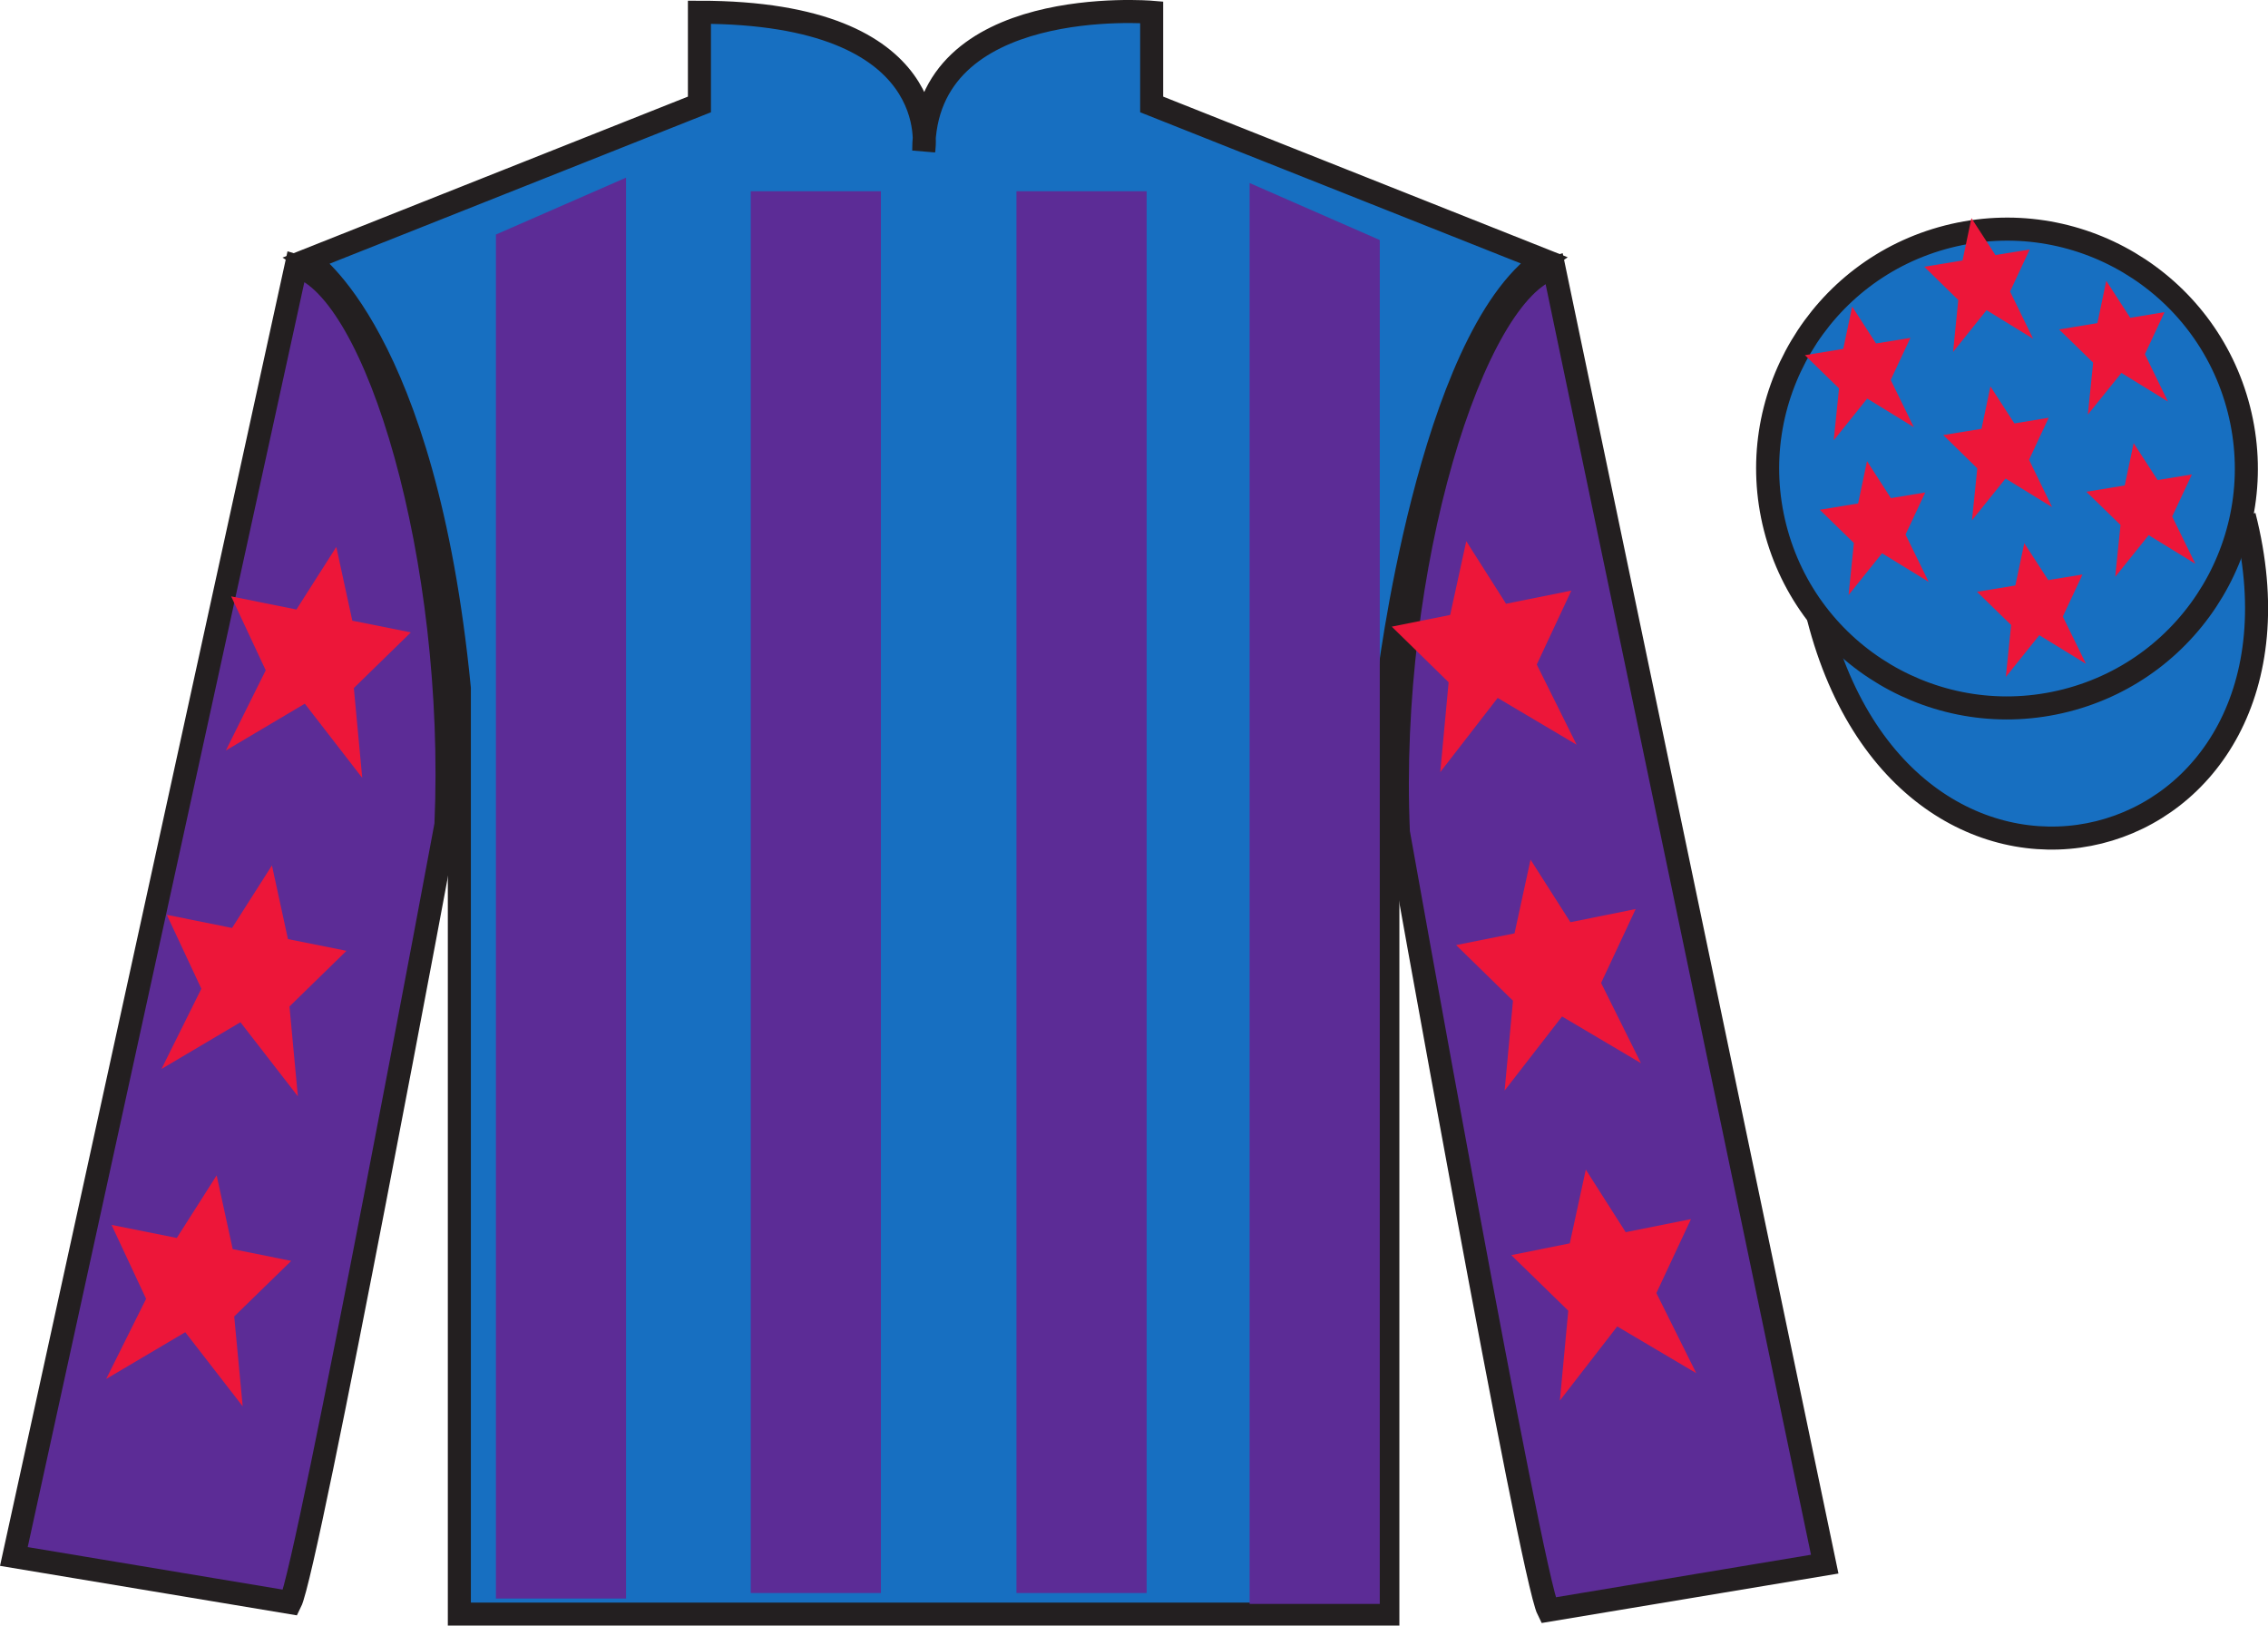 <?xml version="1.0" encoding="UTF-8"?>
<svg xmlns="http://www.w3.org/2000/svg" xmlns:xlink="http://www.w3.org/1999/xlink" width="98.42pt" height="70.53pt" viewBox="0 0 98.42 70.53" version="1.1">
<g id="surface0">
<path style=" stroke:none;fill-rule:nonzero;fill:rgb(9.02%,43.529%,75.491%);fill-opacity:1;" d="M 13.352 11.281 C 13.352 11.281 18.434 14.531 19.934 29.863 C 19.934 29.863 19.934 44.863 19.934 70.031 L 60.227 70.031 L 60.227 29.699 C 60.227 29.699 62.016 14.699 66.977 11.281 L 49.977 4.531 L 49.977 0.531 C 49.977 0.531 40.086 -0.301 40.086 6.531 C 40.086 6.531 41.102 0.531 30.352 0.531 L 30.352 4.531 L 13.352 11.281 "/>
<path style="fill:none;stroke-width:10;stroke-linecap:butt;stroke-linejoin:miter;stroke:rgb(13.73%,12.16%,12.549%);stroke-opacity:1;stroke-miterlimit:4;" d="M 133.516 592.487 C 133.516 592.487 184.336 559.987 199.336 406.667 C 199.336 406.667 199.336 256.667 199.336 4.987 L 602.266 4.987 L 602.266 408.308 C 602.266 408.308 620.156 558.308 669.766 592.487 L 499.766 659.987 L 499.766 699.987 C 499.766 699.987 400.859 708.308 400.859 639.987 C 400.859 639.987 411.016 699.987 303.516 699.987 L 303.516 659.987 L 133.516 592.487 Z M 133.516 592.487 " transform="matrix(0.1,0,0,-0.1,0,70.53)"/>
<path style=" stroke:none;fill-rule:nonzero;fill:rgb(36.085%,17.488%,58.595%);fill-opacity:1;" d="M 12.602 69.531 C 13.352 68.031 19.352 35.781 19.352 35.781 C 19.852 24.281 16.352 12.531 12.852 11.531 L 0.602 67.531 L 12.602 69.531 "/>
<path style="fill:none;stroke-width:10;stroke-linecap:butt;stroke-linejoin:miter;stroke:rgb(13.73%,12.16%,12.549%);stroke-opacity:1;stroke-miterlimit:4;" d="M 126.016 9.988 C 133.516 24.988 193.516 347.488 193.516 347.488 C 198.516 462.488 163.516 579.987 128.516 589.987 L 6.016 29.988 L 126.016 9.988 Z M 126.016 9.988 " transform="matrix(0.1,0,0,-0.1,0,70.53)"/>
<path style=" stroke:none;fill-rule:nonzero;fill:rgb(36.085%,17.488%,58.595%);fill-opacity:1;" d="M 79.184 67.863 L 67.434 11.613 C 63.934 12.613 60.184 24.613 60.684 36.113 C 60.684 36.113 66.434 68.363 67.184 69.863 L 79.184 67.863 "/>
<path style="fill:none;stroke-width:10;stroke-linecap:butt;stroke-linejoin:miter;stroke:rgb(13.73%,12.16%,12.549%);stroke-opacity:1;stroke-miterlimit:4;" d="M 791.836 26.667 L 674.336 589.167 C 639.336 579.167 601.836 459.167 606.836 344.167 C 606.836 344.167 664.336 21.667 671.836 6.667 L 791.836 26.667 Z M 791.836 26.667 " transform="matrix(0.1,0,0,-0.1,0,70.53)"/>
<path style="fill-rule:nonzero;fill:rgb(9.02%,43.529%,75.491%);fill-opacity:1;stroke-width:10;stroke-linecap:butt;stroke-linejoin:miter;stroke:rgb(13.73%,12.16%,12.549%);stroke-opacity:1;stroke-miterlimit:4;" d="M 789.023 437.566 C 828.711 281.941 1012.695 329.519 973.906 481.511 " transform="matrix(0.1,0,0,-0.1,0,70.53)"/>
<path style=" stroke:none;fill-rule:nonzero;fill:rgb(36.085%,17.488%,58.595%);fill-opacity:1;" d="M 21.52 10.176 L 21.52 69.355 L 27.168 69.355 L 27.168 7.707 L 21.52 10.176 "/>
<path style=" stroke:none;fill-rule:nonzero;fill:rgb(36.085%,17.488%,58.595%);fill-opacity:1;" d="M 59.875 10.414 L 59.875 69.59 L 54.227 69.59 L 54.227 7.941 L 59.875 10.414 "/>
<path style=" stroke:none;fill-rule:nonzero;fill:rgb(36.085%,17.488%,58.595%);fill-opacity:1;" d="M 32.578 69.117 L 38.227 69.117 L 38.227 8.297 L 32.578 8.297 L 32.578 69.117 Z M 32.578 69.117 "/>
<path style=" stroke:none;fill-rule:nonzero;fill:rgb(36.085%,17.488%,58.595%);fill-opacity:1;" d="M 44.109 69.117 L 49.758 69.117 L 49.758 8.297 L 44.109 8.297 L 44.109 69.117 Z M 44.109 69.117 "/>
<path style=" stroke:none;fill-rule:nonzero;fill:rgb(9.02%,43.529%,75.491%);fill-opacity:1;" d="M 89.66 30.391 C 95.219 28.973 98.574 23.316 97.156 17.762 C 95.738 12.203 90.082 8.848 84.527 10.266 C 78.969 11.684 75.613 17.34 77.031 22.895 C 78.449 28.453 84.102 31.809 89.66 30.391 "/>
<path style="fill:none;stroke-width:10;stroke-linecap:butt;stroke-linejoin:miter;stroke:rgb(13.73%,12.16%,12.549%);stroke-opacity:1;stroke-miterlimit:4;" d="M 896.602 401.394 C 952.188 415.573 985.742 472.136 971.562 527.683 C 957.383 583.269 900.82 616.823 845.273 602.644 C 789.688 588.464 756.133 531.902 770.312 476.355 C 784.492 420.769 841.016 387.214 896.602 401.394 Z M 896.602 401.394 " transform="matrix(0.1,0,0,-0.1,0,70.53)"/>
<path style=" stroke:none;fill-rule:nonzero;fill:rgb(92.863%,8.783%,22.277%);fill-opacity:1;" d="M 11.801 37.547 L 10.07 40.262 L 7.238 39.691 L 8.738 42.898 L 7.008 46.379 L 10.434 44.352 L 12.926 47.566 L 12.562 43.668 L 15.035 41.254 L 12.496 40.746 L 11.801 37.547 "/>
<path style=" stroke:none;fill-rule:nonzero;fill:rgb(92.863%,8.783%,22.277%);fill-opacity:1;" d="M 9.402 50.996 L 7.672 53.711 L 4.84 53.145 L 6.34 56.352 L 4.609 59.828 L 8.039 57.801 L 10.531 61.016 L 10.164 57.117 L 12.637 54.707 L 10.098 54.195 L 9.402 50.996 "/>
<path style=" stroke:none;fill-rule:nonzero;fill:rgb(92.863%,8.783%,22.277%);fill-opacity:1;" d="M 14.594 23.73 L 12.863 26.445 L 10.031 25.875 L 11.531 29.082 L 9.801 32.562 L 13.227 30.531 L 15.719 33.75 L 15.355 29.852 L 17.828 27.438 L 15.289 26.93 L 14.594 23.73 "/>
<path style=" stroke:none;fill-rule:nonzero;fill:rgb(92.863%,8.783%,22.277%);fill-opacity:1;" d="M 66.418 37.297 L 68.148 40.012 L 70.98 39.441 L 69.48 42.648 L 71.211 46.129 L 67.785 44.102 L 65.293 47.316 L 65.656 43.418 L 63.188 41.004 L 65.723 40.496 L 66.418 37.297 "/>
<path style=" stroke:none;fill-rule:nonzero;fill:rgb(92.863%,8.783%,22.277%);fill-opacity:1;" d="M 68.816 50.746 L 70.547 53.461 L 73.379 52.895 L 71.879 56.102 L 73.609 59.578 L 70.18 57.551 L 67.691 60.766 L 68.055 56.867 L 65.582 54.457 L 68.121 53.945 L 68.816 50.746 "/>
<path style=" stroke:none;fill-rule:nonzero;fill:rgb(92.863%,8.783%,22.277%);fill-opacity:1;" d="M 63.629 23.48 L 65.355 26.195 L 68.188 25.625 L 66.688 28.832 L 68.418 32.312 L 64.992 30.281 L 62.5 33.5 L 62.863 29.602 L 60.395 27.188 L 62.93 26.68 L 63.629 23.48 "/>
<path style=" stroke:none;fill-rule:nonzero;fill:rgb(92.863%,8.783%,22.277%);fill-opacity:1;" d="M 87.844 23.566 L 87.457 25.402 L 85.793 25.676 L 87.273 27.117 L 87.043 29.371 L 88.496 27.559 L 90.52 28.801 L 89.516 26.75 L 90.371 24.926 L 88.883 25.168 L 87.844 23.566 "/>
<path style=" stroke:none;fill-rule:nonzero;fill:rgb(92.863%,8.783%,22.277%);fill-opacity:1;" d="M 91.402 12.184 L 91.016 14.02 L 89.355 14.293 L 90.832 15.734 L 90.602 17.988 L 92.059 16.18 L 94.078 17.422 L 93.078 15.367 L 93.93 13.543 L 92.441 13.789 L 91.402 12.184 "/>
<path style=" stroke:none;fill-rule:nonzero;fill:rgb(92.863%,8.783%,22.277%);fill-opacity:1;" d="M 92.59 19.227 L 92.203 21.062 L 90.539 21.336 L 92.02 22.777 L 91.789 25.031 L 93.242 23.219 L 95.266 24.461 L 94.262 22.41 L 95.117 20.586 L 93.629 20.828 L 92.59 19.227 "/>
<path style=" stroke:none;fill-rule:nonzero;fill:rgb(92.863%,8.783%,22.277%);fill-opacity:1;" d="M 80.375 13.301 L 79.988 15.137 L 78.324 15.41 L 79.805 16.852 L 79.574 19.105 L 81.027 17.293 L 83.051 18.535 L 82.047 16.484 L 82.902 14.66 L 81.41 14.902 L 80.375 13.301 "/>
<path style=" stroke:none;fill-rule:nonzero;fill:rgb(92.863%,8.783%,22.277%);fill-opacity:1;" d="M 86.375 16.766 L 85.988 18.605 L 84.328 18.875 L 85.805 20.32 L 85.574 22.574 L 87.031 20.762 L 89.051 22.004 L 88.051 19.949 L 88.902 18.125 L 87.414 18.371 L 86.375 16.766 "/>
<path style=" stroke:none;fill-rule:nonzero;fill:rgb(92.863%,8.783%,22.277%);fill-opacity:1;" d="M 81.02 20.008 L 80.633 21.844 L 78.969 22.117 L 80.449 23.559 L 80.219 25.816 L 81.672 24.004 L 83.695 25.246 L 82.691 23.191 L 83.547 21.367 L 82.055 21.613 L 81.02 20.008 "/>
<path style=" stroke:none;fill-rule:nonzero;fill:rgb(92.863%,8.783%,22.277%);fill-opacity:1;" d="M 85.551 9.465 L 85.164 11.301 L 83.504 11.574 L 84.98 13.016 L 84.754 15.27 L 86.207 13.457 L 88.227 14.699 L 87.227 12.648 L 88.078 10.824 L 86.59 11.066 L 85.551 9.465 "/>
</g>
</svg>
